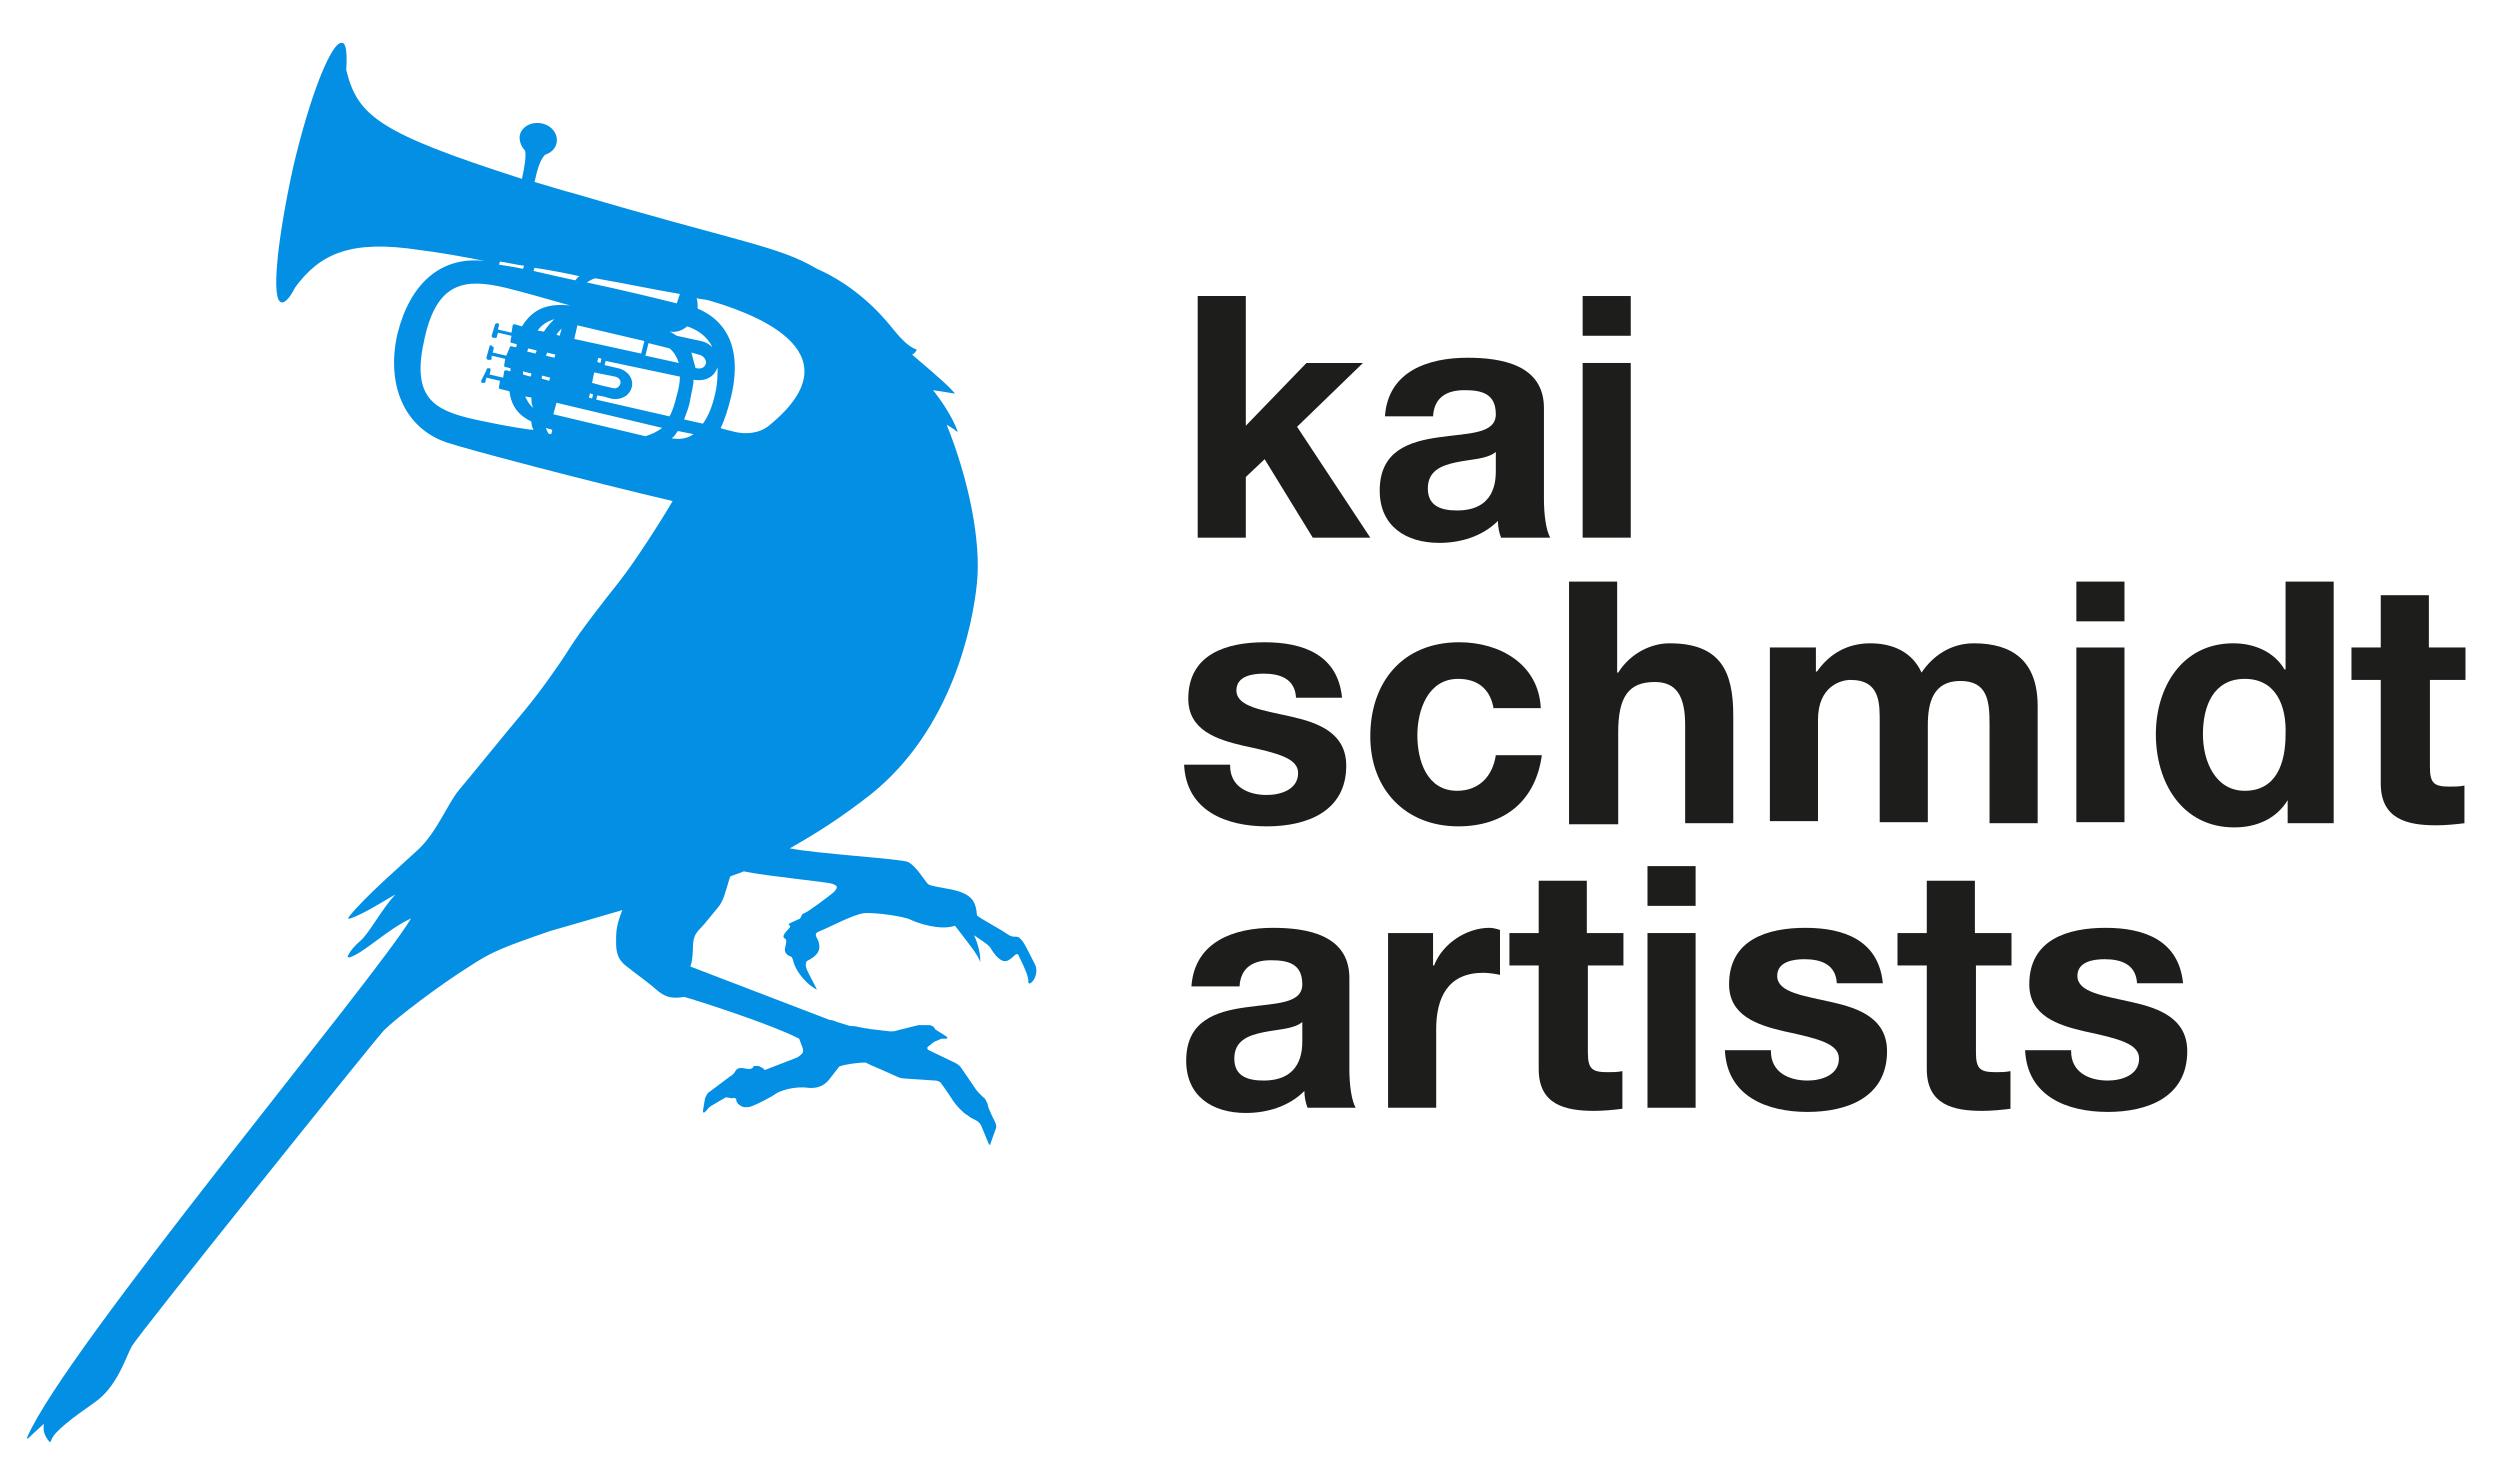 <?xml version="1.0" encoding="UTF-8"?> <svg xmlns="http://www.w3.org/2000/svg" viewBox="0 0 239 141"><g fill="#1d1d1b"><path d="m114.5 28.3h4.6v12.4l5.8-6h5.4l-6.3 6.1 7 10.6h-5.5l-4.6-7.5-1.8 1.7v5.8h-4.6z"></path><path d="m132.4 39.8c.3-4.3 4.1-5.6 7.9-5.6 3.3 0 7.3.7 7.3 4.8v8.7c0 1.5.2 3 .6 3.7h-4.7c-.2-.5-.3-1.1-.3-1.6-1.5 1.5-3.6 2.1-5.6 2.1-3.2 0-5.7-1.6-5.7-5 0-3.8 2.8-4.7 5.7-5.1 2.8-.4 5.4-.3 5.4-2.2 0-2-1.4-2.3-3-2.3-1.7 0-2.9.7-3 2.5zm10.6 3.4c-.8.7-2.4.7-3.8 1s-2.7.8-2.7 2.5 1.3 2.1 2.8 2.1c3.6 0 3.7-2.8 3.7-3.8z"></path><path d="m155.9 32.1h-4.6v-3.8h4.6zm-4.6 2.6h4.6v16.7h-4.6z"></path><path d="m117.6 73.2c0 2 1.7 2.8 3.5 2.8 1.3 0 3-.5 3-2.1 0-1.4-1.9-1.9-5.2-2.6-2.6-.6-5.3-1.5-5.3-4.5 0-4.3 3.7-5.4 7.3-5.4 3.7 0 7 1.2 7.4 5.3h-4.4c-.1-1.8-1.5-2.3-3.1-2.3-1 0-2.6.2-2.6 1.6 0 1.6 2.6 1.9 5.2 2.5 2.7.6 5.3 1.6 5.3 4.7 0 4.4-3.8 5.8-7.6 5.8-3.9 0-7.7-1.5-7.9-5.9h4.4z"></path><path d="m142.8 67.8c-.3-1.9-1.5-2.9-3.4-2.9-2.9 0-3.9 3-3.9 5.4s.9 5.3 3.8 5.3c2.1 0 3.4-1.4 3.7-3.4h4.4c-.6 4.4-3.6 6.8-8 6.8-5 0-8.4-3.5-8.4-8.6 0-5.2 3.1-9 8.5-9 3.9 0 7.6 2.1 7.8 6.3h-4.5z"></path><path d="m150 55.6h4.6v8.7h.1c1.2-1.9 3.2-2.8 4.9-2.8 4.9 0 6.1 2.7 6.1 6.9v10.3h-4.6v-9.4c0-2.7-.8-4.1-2.9-4.1-2.5 0-3.5 1.4-3.5 4.8v8.8h-4.7z"></path><path d="m169.3 61.9h4.3v2.3h.1c1.2-1.7 2.9-2.7 5.1-2.7 2.1 0 4 .8 4.9 2.8 1-1.5 2.7-2.8 5-2.8 3.6 0 6.1 1.6 6.1 6v11.2h-4.6v-9.5c0-2.2-.2-4.1-2.8-4.1s-3.1 2.1-3.1 4.2v9.3h-4.6v-9.4c0-1.9.1-4.2-2.8-4.2-.9 0-3.1.6-3.1 3.8v9.7h-4.6v-16.6z"></path><path d="m203.1 59.4h-4.6v-3.8h4.6zm-4.6 2.5h4.6v16.7h-4.6z"></path><path d="m218.7 76.5c-1.1 1.8-3 2.6-5.1 2.6-5 0-7.5-4.3-7.5-8.9 0-4.5 2.5-8.7 7.4-8.7 2 0 3.9.8 4.9 2.5h.1v-8.4h4.6v23.1h-4.4zm-4.1-11.6c-3 0-4 2.6-4 5.3 0 2.6 1.2 5.4 4 5.4 3 0 3.9-2.6 3.9-5.4.1-2.7-.9-5.3-3.9-5.3"></path><path d="m232.3 61.9h3.4v3.1h-3.4v8.3c0 1.6.4 1.9 1.9 1.9.5 0 .9 0 1.4-.1v3.6c-.8.1-1.8.2-2.7.2-2.8 0-5.3-.6-5.3-4v-9.9h-2.8v-3.1h2.8v-5h4.6v5z"></path><path d="m113.9 94.3c.3-4.3 4.1-5.6 7.8-5.6 3.3 0 7.3.7 7.3 4.8v8.7c0 1.5.2 3 .6 3.7h-4.6c-.2-.5-.3-1.1-.3-1.6-1.5 1.5-3.6 2.1-5.6 2.1-3.2 0-5.7-1.6-5.7-5 0-3.8 2.8-4.7 5.7-5.1 2.8-.4 5.4-.3 5.4-2.2 0-2-1.4-2.3-3-2.3-1.7 0-2.9.7-3 2.5zm10.6 3.4c-.8.7-2.4.7-3.8 1s-2.7.8-2.7 2.5 1.3 2.1 2.8 2.1c3.6 0 3.7-2.8 3.7-3.8z"></path><path d="m132.6 89.2h4.4v3.1h.1c.8-2.1 3.1-3.6 5.3-3.6.3 0 .7.1 1 .2v4.3c-.4-.1-1.1-.2-1.6-.2-3.4 0-4.5 2.4-4.5 5.4v7.5h-4.6v-16.7z"></path><path d="m151.8 89.2h3.4v3.1h-3.4v8.3c0 1.6.4 1.9 1.9 1.9.5 0 .9 0 1.4-.1v3.6c-.8.1-1.8.2-2.7.2-2.8 0-5.3-.6-5.3-4v-9.9h-2.8v-3.1h2.8v-5h4.6v5z"></path><path d="m162.1 86.6h-4.6v-3.8h4.6zm-4.6 2.6h4.6v16.7h-4.6z"></path><path d="m169.3 100.5c0 2 1.7 2.8 3.5 2.8 1.3 0 3-.5 3-2.1 0-1.4-1.9-1.9-5.2-2.6-2.6-.6-5.3-1.5-5.3-4.5 0-4.3 3.7-5.4 7.3-5.4 3.7 0 7 1.2 7.4 5.3h-4.4c-.1-1.8-1.5-2.3-3.1-2.3-1 0-2.6.2-2.6 1.6 0 1.6 2.6 1.9 5.2 2.5 2.7.6 5.3 1.6 5.3 4.7 0 4.4-3.8 5.8-7.6 5.8-3.9 0-7.7-1.5-7.9-5.9h4.4z"></path><path d="m188.9 89.2h3.4v3.1h-3.4v8.3c0 1.6.4 1.9 1.9 1.9.5 0 .9 0 1.4-.1v3.6c-.8.1-1.8.2-2.7.2-2.8 0-5.3-.6-5.3-4v-9.9h-2.8v-3.1h2.8v-5h4.6v5z"></path><path d="m198 100.5c0 2 1.7 2.8 3.5 2.8 1.3 0 3-.5 3-2.1 0-1.4-1.9-1.9-5.2-2.6-2.6-.6-5.3-1.5-5.3-4.5 0-4.3 3.7-5.4 7.3-5.4 3.7 0 7 1.2 7.4 5.3h-4.4c-.1-1.8-1.5-2.3-3.1-2.3-1 0-2.6.2-2.6 1.6 0 1.6 2.6 1.9 5.2 2.5 2.7.6 5.3 1.6 5.3 4.7 0 4.4-3.8 5.8-7.6 5.8-3.9 0-7.7-1.5-7.9-5.9h4.4z"></path></g><path d="m98.9 92.1c-.6-1.1-.9-1.9-1.3-2.3-.4-.5-.6 0-1.3-.5s-2.8-1.6-2.9-1.8c-.1-1.3-.5-1.8-1.5-2.2s-2.9-.5-3.2-.8-1.1-1.7-1.9-2.1c-.7-.3-8.9-.8-11.3-1.3 2.5-1.4 5-3 7.8-5.2 7.7-6.2 9.7-16.1 10.1-20.2.4-4-.8-9.9-2.9-15.1.3.2.7.4.9.6.1.1.2.1.1-.1-.5-1.3-1.5-2.8-2.3-3.8.6.1 1.4.2 1.9.3.3.1.1-.1 0-.2-.9-1-3-2.7-3.9-3.5.2-.1.3-.2.4-.4.1 0 0-.1 0-.1-.9-.3-1.7-1.3-2.6-2.4-2-2.4-4.4-4.2-6.9-5.3-3.7-2.2-7.3-2.5-23.2-7.2-1.2-.3-2.7-.8-3.8-1.1.3-1.4.6-2.2 1-2.6.6-.2 1-.6 1.1-1.1.2-.8-.4-1.7-1.4-1.9s-1.9.3-2.1 1.1c-.1.5.1 1.1.5 1.5.1.5 0 1.3-.3 2.7-13.7-4.4-15.7-6-16.8-10.4.1-1.6 0-2.6-.4-2.6-1-.2-3.1 5.1-4.7 12-1.5 6.9-2.1 12.6-1.1 12.8.3.1.8-.4 1.3-1.4 2.4-3.3 5.4-4.6 11.9-3.6 1.7.2 4 .6 6.5 1.1h.1c-4.5-.7-7.5 2.1-8.7 6.9-1.1 4.8.6 9 4.7 10.4 2.1.7 13.5 3.7 21.6 5.6-1.1 1.9-3.6 5.8-5.1 7.7s-3.7 4.7-4.7 6.3-2.9 4.3-4.5 6.2-5 6.1-6.1 7.4-2.1 4-3.9 5.7c-1.5 1.4-5.2 4.6-6.6 6.4-.1.1-.2.3.1.2 1.2-.4 3.1-1.6 4.3-2.3-1.3 1.4-2.5 3.7-3.3 4.4-.6.5-1 1-1.2 1.4-.1.1-.1.3.2.2 1.4-.5 3.6-2.7 5.8-3.7-3.6 6-33.1 41.2-36.7 49.6 0 .1 0 .2.1.1.5-.5 1.1-1 1.5-1.4-.1.6 0 1.1.5 1.7 0 .1.1.1.2-.1.2-.8 2.1-2.2 4.1-3.6 2.2-1.5 3-4.3 3.6-5.4s23-29 24.1-30.2c1.2-1.2 5.3-4.3 8-6 2.3-1.5 3-1.8 7.9-3.5 2.5-.7 4.8-1.4 6.9-2-.5 1.2-.6 2-.6 2.6 0 .9-.1 1.9.9 2.7s2 1.5 2.7 2.1 1.3 1.2 2.9.9c1.1.3 8.3 2.6 11 4l.3.8c.1.2.1.5 0 .6s-.3.3-.5.4l-3.1 1.2c-.1-.2-.4-.3-.6-.4h-.1c-.2 0-.4 0-.4.1s-.2.2-.4.2-.5-.1-.7-.1h-.1c-.2 0-.4.1-.5.3s-.3.4-.5.5l-2 1.5c-.2.1-.3.4-.4.6l-.2 1.2c0 .2.1.2.2.1l.2-.2c.1-.2.4-.4.6-.5l.5-.3c.2-.1.5-.3.7-.4l.6.1c.2-.1.4 0 .4.2s.2.4.4.5c.2.2.8.2 1.2 0 .3-.1 1.7-.8 2.1-1.1s1.8-.8 3.2-.6c1.4.1 1.9-.7 2.2-1.1l.7-.9c.1-.2 2.4-.5 2.6-.4l.4.2c.2.1.5.2.7.3l1.8.8c.2.1.5.2.7.2l3 .2c.2 0 .5.1.6.3 0 0 .3.4.9 1.3.6 1 1.4 1.6 1.4 1.6.2.1.4.3.6.4l.4.2c.2.1.4.3.5.5l.7 1.7c.1.2.2.2.2 0l.5-1.4c.1-.2 0-.5-.1-.7l-.3-.6c-.1-.2-.2-.5-.3-.7l-.1-.4c-.1-.2-.2-.5-.4-.6l-.3-.3c-.1-.1-.4-.4-.5-.6l-1.3-1.9c-.1-.2-.4-.4-.6-.5l-2.5-1.2c-.2-.1-.2-.3 0-.4l.5-.4c.2-.1.5-.2.7-.3h.4c.2 0 .2-.1.1-.2l-1.1-.7c-.1-.3-.4-.4-.6-.4h-.3c-.2 0-.5 0-.7 0l-2 .5c-.2.1-.5.1-.7.1l-1.7-.2c-.2 0-.5-.1-.7-.1l-1-.2c-.2 0-.5 0-.7-.1l-1-.3c-.2-.1-.5-.2-.7-.2l-13.3-5.1c.3-.8.2-2 .3-2.5s.3-.8.7-1.2 1-1.2 1.6-1.9.7-1.4 1.2-3c.4-.2.9-.3 1.3-.5 2.4.5 8 1 8.5 1.2s.5.3.2.7c-.4.4-2.6 2-2.9 2.1-.4.1-.2.5-.6.6-.4.2-1 .4-.9.5s.3.1-.1.5-.5.7-.3.8.2.3.1.7-.2.8.6 1.1c0 0 .1.2.2.6.3.9 1.3 2.1 2.2 2.5-1-2-1.2-2.1-1-2.7 1.2-.6 1.3-1.1 1.2-1.7s-.7-.9.1-1.2 3.2-1.6 4.2-1.7 3.8.3 4.4.6 2.8 1.1 4.3.6c1.3 1.7 2.3 2.9 2.4 3.5.1-.9-.4-2.3-.6-2.6 1.2.8 1.5 1 1.7 1.4.2.3.9 1.4 1.6 1s.8-1 1.1-.2c.4.8.9 1.9.8 2.3.1.5 1.2-.7.6-1.8m-32.6-55.8c1.2.2 2-.3 2.3-1.2 0 .7 0 1.5-.2 2.4-.3 1.4-.7 2.3-1.2 3l-1.8-.4c.2-.6.5-1.2.6-2 .1-.6.3-1.2.3-1.8m-.2-2.6.7.2c.5.1.7.5.7.8-.1.4-.4.6-.9.5h-.1c-.2-.7-.3-1.1-.4-1.5m.5-5.2c.3.1.7.1 1.1.2 3.5 1 14.8 4.7 5.8 12-1 .8-2.3.8-3.2.6l-1.2-.3c-.1 0-.2-.1-.2-.1.4-.8.7-1.8 1-3 1.4-6-1.8-7.8-3.2-8.4 0-.3 0-.7-.1-1m1.5 4.7c-.3-.3-.6-.5-1.1-.6l-2.3-.5c-.2-.1-.4-.3-.7-.4.7.1 1.2-.1 1.7-.5.9.3 1.9.9 2.4 2m-3.2 1.5-3.2-.7.3-1.2 2 .5c.4.3.7.8.9 1.4m-8-8.1c2.9.5 5.7 1.1 8.1 1.5l-.3.9c-2-.5-5.3-1.3-8.6-2 .3-.2.5-.3.8-.4m-.3 10 .2-1 .5.1 1.5.3c.4.1.6.4.5.7s-.4.5-.7.4l-.9-.2zm.1 1.1-.1.4-.3-.1.1-.4zm.7-3-.3-.1.1-.4.3.1zm-2.5-2.3.3-1.3 6.4 1.5-.3 1.2zm-3.8-6.8c1.4.2 2.9.5 4.3.8-.2.1-.3.3-.4.4-1.4-.3-2.7-.6-4-.9zm-3.3-.6c.7.1 1.5.3 2.3.4l-.1.3c-.9-.2-1.7-.3-2.3-.4zm-2.4 15.1c-4.1-.9-6.1-2.2-4.8-7.8 1.2-5.4 3.9-5.7 7.7-4.8 1.7.4 4.4 1.2 6.2 1.7-2-.2-3.5.2-4.6 2l-.7-.2c-.1 0-.2 0-.2.2l-.1.6-1.3-.3.1-.4c0-.1 0-.2-.1-.2h-.1c-.1 0-.2.1-.2.2l-.3 1c0 .1.1.2.2.2h.1c.1 0 .2 0 .2-.1l.1-.4 1.3.3-.1.5c0 .1 0 .2.2.2l.4.1c0 .1 0 .2-.1.3l-.4-.1c-.1 0-.2 0-.2.2l-.3.7-1.3-.3.1-.4c0-.1 0-.2-.2-.2v-.1c-.1 0-.2 0-.2.1l-.3 1.1c0 .1.1.2.2.2h.1c.1 0 .2 0 .2-.1v-.3l1.3.3-.1.6c0 .1 0 .2.2.2l.4.1v.3l-.4-.1c-.1 0-.2 0-.2.1l-.1.6-1.3-.3.1-.4c0-.1 0-.2-.1-.2h-.1c-.1 0-.2 0-.2.2l-.5 1c0 .1 0 .2.1.2h.1c.1 0 .2 0 .2-.1l.1-.4 1.3.3-.1.6c0 .1 0 .2.2.2l.8.2c.2 1.5.9 2.3 2.1 2.9 0 .3.1.6.2.8-1.8-.2-4.2-.7-5.6-1m8.3-8.7-.2.7-.3-.1c.1-.2.3-.4.5-.6m-3 4.6-.7-.2c0-.1 0-.2 0-.3l.8.2c0 .1 0 .2-.1.3m.3 3c-.4-.3-.6-.7-.8-1.1l.6.1c0 .3 0 .7.2 1m.2-5.2-.8-.2c0-.1.1-.2.1-.3l.8.2c0 .1-.1.2-.1.3m1.8-3.3c-.3.3-.7.7-1 1.2l-.6-.1c.4-.6 1-.9 1.6-1.1m.1 3.4-.1.3-.8-.2c0-.1.1-.2.1-.3zm-1.3 2 .8.2-.1.3-.7-.2c0-.1 0-.2 0-.3m.9 5.6c-.1 0-.2 0-.3-.1-.1-.2-.2-.4-.2-.5.2.1.4.1.6.2zm9 .2-8.8-2.1.3-1.1 10.1 2.4c-.5.4-1 .6-1.6.8m-4.7-3.5.1-.4.6.1.7.2c1 .2 1.8-.3 2-1.1s-.4-1.6-1.3-1.8l-1.3-.3.1-.4 7.1 1.5c0 .5-.1 1.1-.3 1.8-.2.8-.4 1.5-.7 2zm7.8 3 1.5.3c-.7.5-1.4.5-2.1.4.2-.1.4-.4.6-.7" fill="#038fe4"></path></svg> 